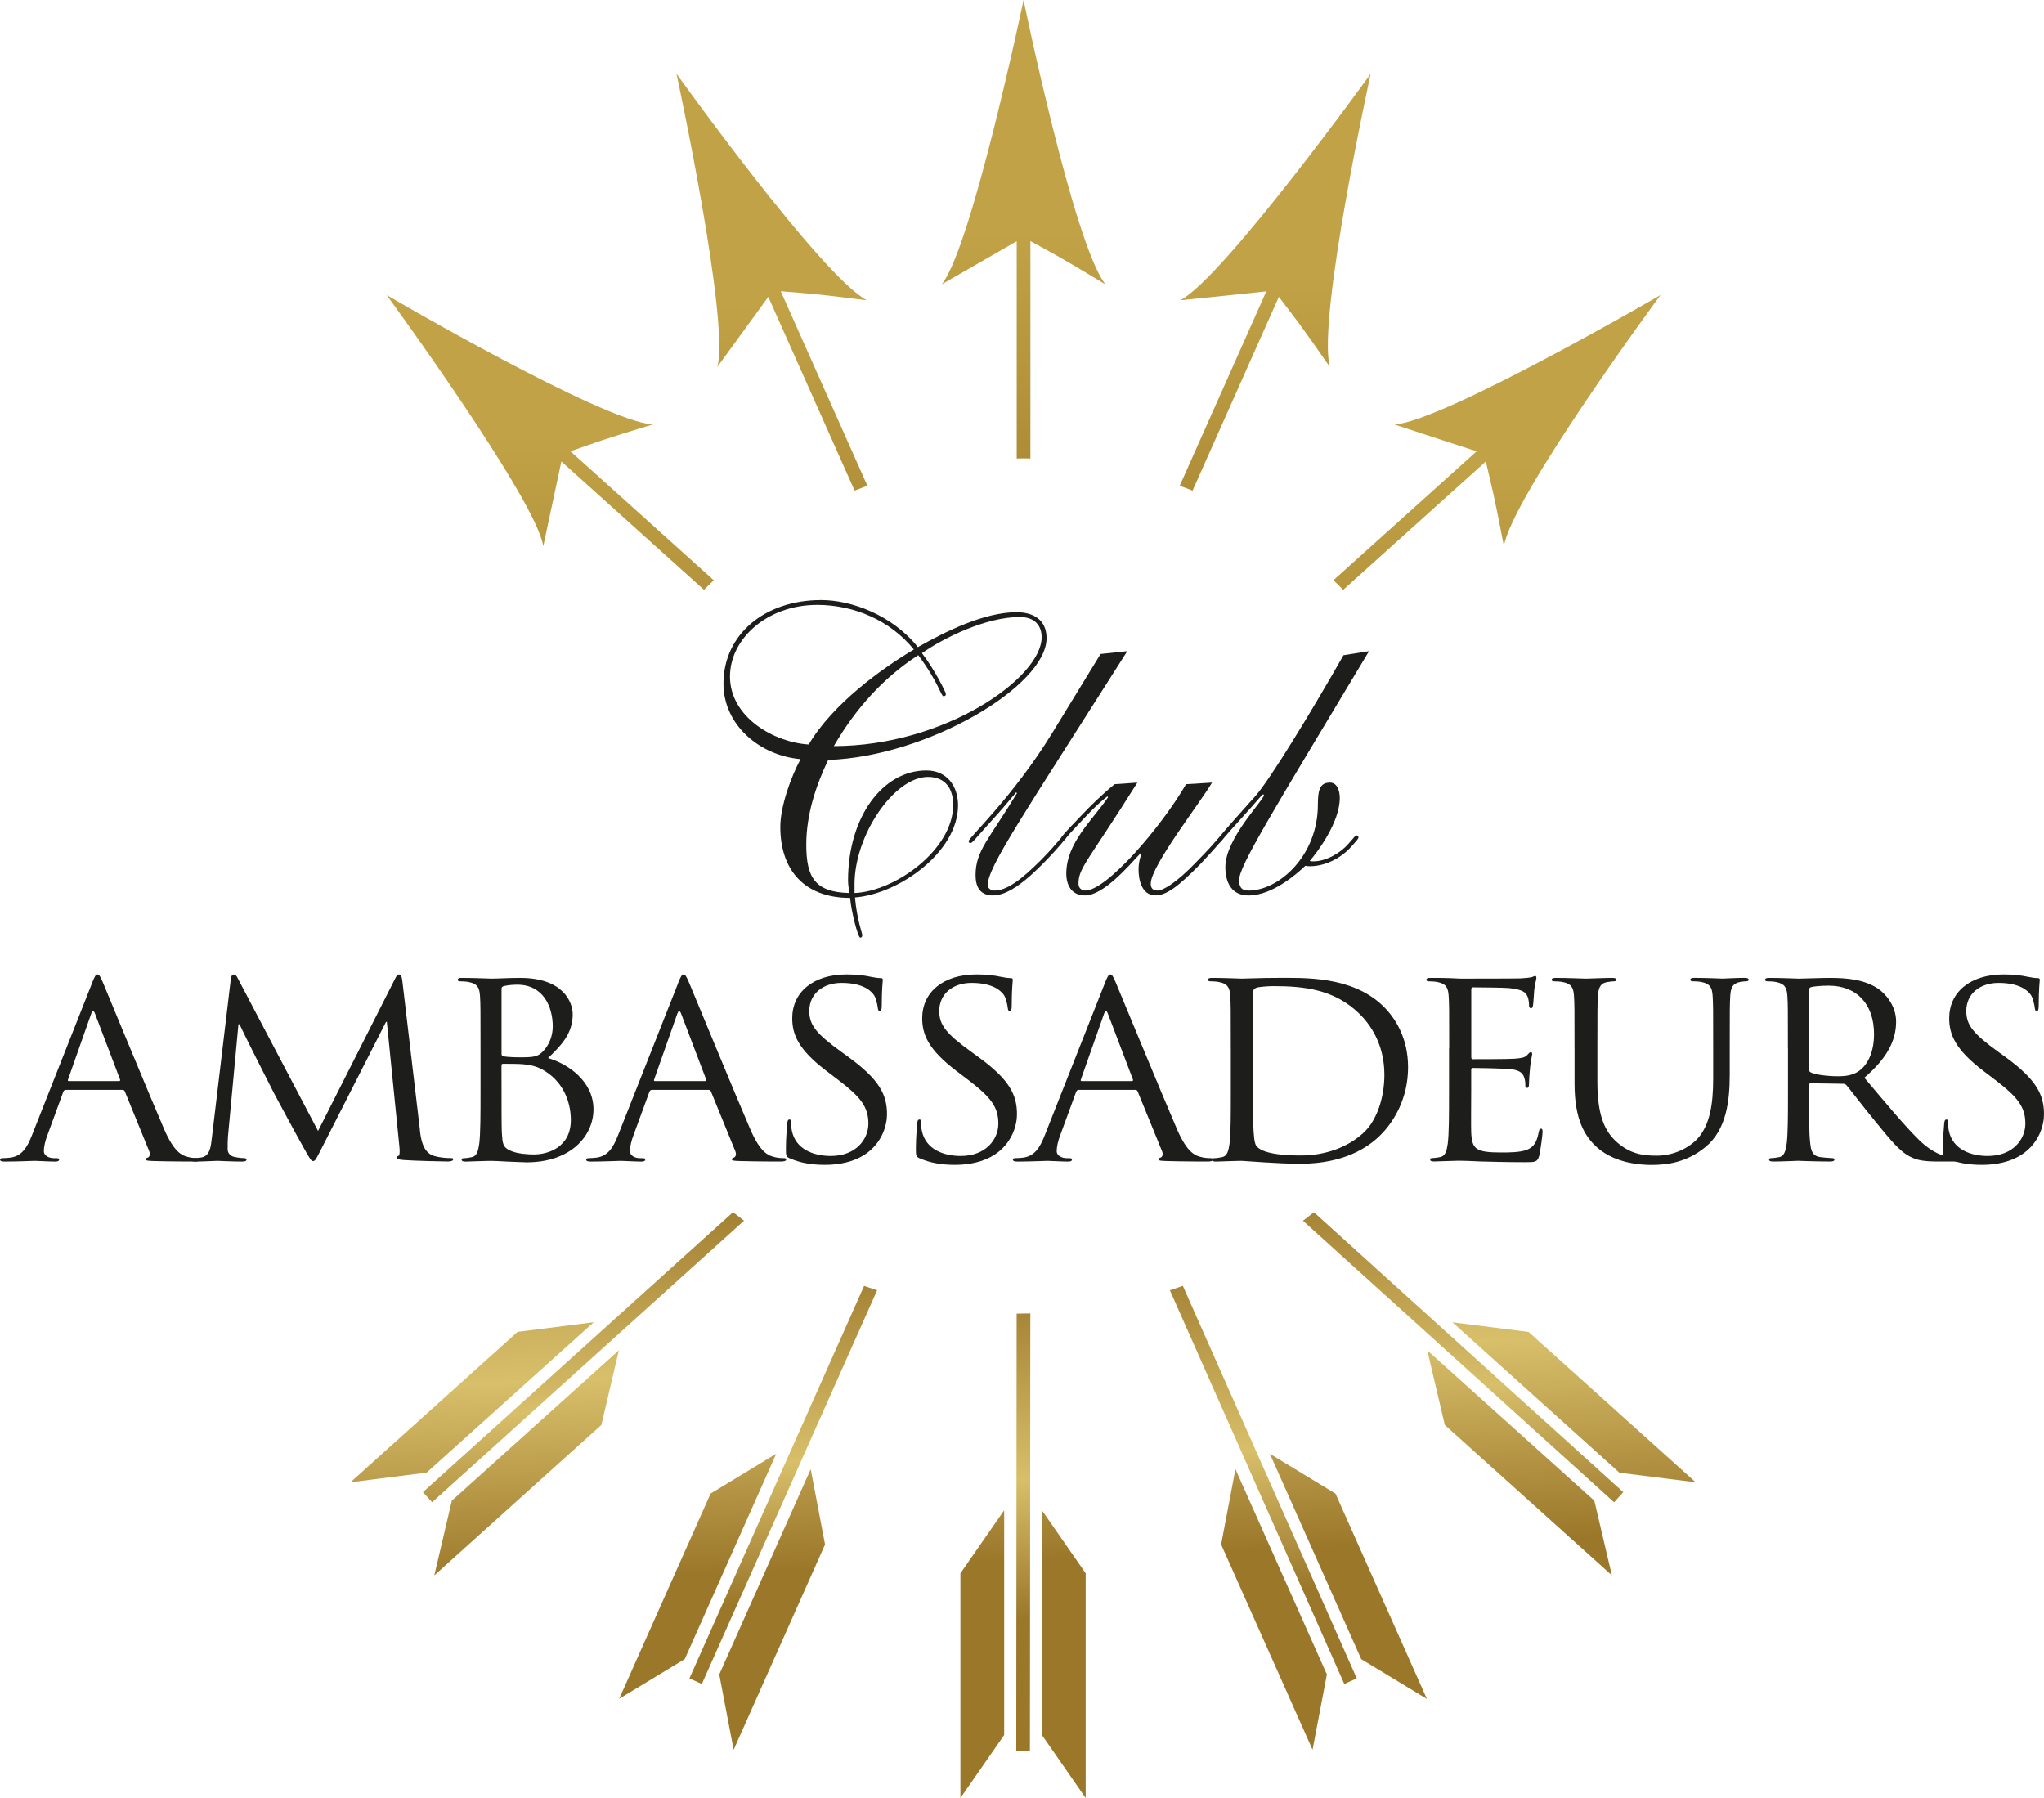 <svg xmlns="http://www.w3.org/2000/svg" width="191" height="168" fill="none" viewBox="0 0 191 168"><g clip-path="url(#clip0_1952_289)"><path d="m93.834 162.12v-21.002l-4.089 5.892v20.995l4.089-5.885z" fill="url(#paint0_linear_1952_289)"></path><path d="m97.362 162.12v-21.002l4.089 5.892v20.995l-4.089-5.885z" fill="url(#paint1_linear_1952_289)"></path><path d="m94.964 163.59h1.276l0.039-40.865-1.28 0.018-0.036 40.847z" fill="url(#paint2_linear_1952_289)"></path><path d="m63.989 155.02 8.546-19.184-6.133 3.72-8.542 19.176 6.13-3.712z" fill="url(#paint3_linear_1952_289)"></path><path d="m67.21 156.46 8.546-19.184 1.34 7.039-8.542 19.183-1.344-7.038z" fill="url(#paint4_linear_1952_289)"></path><path d="m64.422 156.83 1.162 0.518 16.377-36.784-1.215-0.411-16.324 36.677z" fill="url(#paint5_linear_1952_289)"></path><path d="m123.99 156.46-8.546-19.187-1.336 7.042 8.542 19.18 1.34-7.035z" fill="url(#paint6_linear_1952_289)"></path><path d="m127.2 155.03-8.538-19.187 6.133 3.72 8.542 19.183-6.137-3.716z" fill="url(#paint7_linear_1952_289)"></path><path d="m110.53 120.15-1.212 0.411 16.298 36.788 1.166-0.522-16.252-36.677z" fill="url(#paint8_linear_1952_289)"></path><path d="m48.359 124.45-15.609 14.053 7.116-0.904 15.612-14.049-7.12 0.9z" fill="url(#paint9_linear_1952_289)"></path><path d="m42.222 140.22 15.612-14.053-1.641 6.979-15.609 14.056 1.637-6.982z" fill="url(#paint10_linear_1952_289)"></path><path d="m39.523 139.42 0.854 0.95 29.151-26.311-1.029-0.794-28.976 26.155z" fill="url(#paint11_linear_1952_289)"></path><path d="m148.98 140.22-15.612-14.049 1.644 6.978 15.609 14.049-1.641-6.978z" fill="url(#paint12_linear_1952_289)"></path><path d="m151.33 137.61-15.608-14.056 7.12 0.904 15.608 14.045-7.12-0.893z" fill="url(#paint13_linear_1952_289)"></path><path d="m122.78 113.27-1.026 0.794 29.076 26.308 0.855-0.947-28.905-26.155z" fill="url(#paint14_linear_1952_289)"></path><path d="m96.286 42.844v-20.313c2.188 1.19 2.931 1.572 7.002 4.034-2.956-3.777-7.642-26.565-7.642-26.565s-4.822 23.042-7.638 26.565c3.338-1.926 5.14-2.944 7.005-4.03l-0.007 0.014v20.295c0.214 0 0.425-0.014 0.64-0.014 0.214 0 0.425 0.011 0.636 0.014h0.004z" fill="url(#paint15_linear_1952_289)"></path><path d="m119.5 27.737c1.512 1.972 2.045 2.626 4.754 6.532-1.158-4.652 3.831-27.377 3.831-27.377s-13.778 19.094-17.796 21.167c3.836-0.404 5.898-0.597 8.05-0.836l-0.018 0.018-8.082 18.147c0.401 0.146 0.801 0.297 1.198 0.454l8.063-18.101v-0.004z" fill="url(#paint16_linear_1952_289)"></path><path d="m72.964 27.216c2.481 0.197 3.317 0.239 8.038 0.843-4.239-2.244-17.789-21.167-17.789-21.167s4.972 23.014 3.824 27.38c2.263-3.119 3.499-4.784 4.761-6.539v0.018l8.06 18.09c0.393-0.157 0.793-0.307 1.194-0.454l-8.092-18.169 0.004-0.004z" fill="url(#paint17_linear_1952_289)"></path><path d="m130.3 39.664c3.663 1.193 5.629 1.854 7.688 2.508l-0.018 0.007-13.371 12.038c0.311 0.293 0.614 0.593 0.915 0.897l13.324-11.991c0.576 2.415 0.797 3.227 1.691 7.9 0.822-4.72 14.633-23.453 14.633-23.453s-20.355 11.834-24.862 12.095z" fill="url(#paint18_linear_1952_289)"></path><path d="m66.699 54.221-13.389-12.052c2.348-0.829 3.131-1.129 7.681-2.505-4.782-0.329-24.859-12.095-24.859-12.095s13.904 18.998 14.636 23.453c0.801-3.766 1.247-5.788 1.691-7.907l0.011 0.014 13.314 11.984c0.3-0.304 0.604-0.6 0.915-0.893z" fill="url(#paint19_linear_1952_289)"></path><g fill="#1D1D1B"><path d="m8.564 91.938c0.293-0.75 0.393-0.886 0.54-0.886s0.247 0.114 0.54 0.818c0.368 0.861 4.221 10.236 5.715 13.688 0.883 2.019 1.594 2.383 2.109 2.519 0.368 0.114 0.736 0.136 0.983 0.136 0.147 0 0.247 0.021 0.247 0.135 0 0.136-0.222 0.183-0.493 0.183-0.368 0-2.159 0-3.849-0.047-0.465-0.021-0.736-0.021-0.736-0.157 0-0.089 0.075-0.136 0.172-0.157 0.147-0.047 0.293-0.25 0.147-0.615l-2.28-5.584c-0.05-0.093-0.1-0.136-0.222-0.136h-5.276c-0.122 0-0.197 0.068-0.247 0.182l-1.473 4.02c-0.222 0.568-0.343 1.111-0.343 1.522 0 0.454 0.515 0.657 0.933 0.657h0.247c0.172 0 0.247 0.047 0.247 0.136 0 0.136-0.147 0.182-0.368 0.182-0.586 0-1.644-0.068-1.912-0.068-0.268 0-1.619 0.068-2.774 0.068-0.318 0-0.465-0.046-0.465-0.182 0-0.093 0.1-0.136 0.222-0.136 0.172 0 0.515-0.021 0.711-0.046 1.129-0.136 1.619-1.001 2.062-2.133l5.569-14.096-0.004-0.004zm2.552 9.079c0.121 0 0.121-0.068 0.1-0.158l-2.33-6.127c-0.122-0.339-0.247-0.339-0.368 0l-2.159 6.127c-0.05 0.115 0 0.158 0.075 0.158h4.686-0.004z"></path><path d="m39.234 105.6c0.097 0.819 0.268 2.087 1.323 2.405 0.711 0.204 1.351 0.204 1.598 0.204 0.122 0 0.197 0.021 0.197 0.114 0 0.136-0.222 0.204-0.515 0.204-0.54 0-3.188-0.068-4.096-0.136-0.565-0.047-0.686-0.114-0.686-0.225 0-0.09 0.05-0.136 0.172-0.157 0.121-0.022 0.146-0.408 0.1-0.819l-1.179-11.712h-0.075l-6.012 11.805c-0.515 1.001-0.59 1.204-0.811 1.204-0.172 0-0.297-0.228-0.761-1.043-0.64-1.111-2.749-5.038-2.87-5.267-0.222-0.407-2.97-5.856-3.238-6.47h-0.1l-0.983 10.533c-0.025 0.364-0.025 0.772-0.025 1.158 0 0.339 0.268 0.636 0.636 0.703 0.418 0.09 0.786 0.115 0.933 0.115 0.1 0 0.197 0.046 0.197 0.114 0 0.157-0.147 0.204-0.44 0.204-0.908 0-2.084-0.068-2.28-0.068-0.222 0-1.398 0.068-2.062 0.068-0.247 0-0.418-0.047-0.418-0.204 0-0.068 0.122-0.114 0.247-0.114 0.197 0 0.368 0 0.736-0.068 0.808-0.136 0.883-1.022 0.983-1.883l1.766-14.8c0.025-0.25 0.121-0.407 0.272-0.407s0.247 0.089 0.368 0.339l7.51 14.278 7.213-14.256c0.1-0.204 0.197-0.364 0.368-0.364 0.172 0 0.247 0.182 0.297 0.615l1.644 13.938-0.004-7e-3z"></path><path d="m44.903 97.954c0-3.541 0-4.177-0.05-4.902-0.05-0.772-0.247-1.136-1.054-1.293-0.197-0.046-0.615-0.068-0.833-0.068-0.097 0-0.197-0.046-0.197-0.136 0-0.136 0.122-0.182 0.393-0.182 1.104 0 2.648 0.068 2.774 0.068 0.59 0 1.548-0.068 2.674-0.068 4.025 0 4.907 2.269 4.907 3.405 0 1.862-1.155 2.973-2.305 4.088 1.816 0.522 4.246 2.133 4.246 4.791 0 2.43-2.062 4.949-6.258 4.949-0.268 0-1.054-0.047-1.766-0.068-0.711-0.047-1.397-0.068-1.498-0.068-0.05 0-0.465 0-0.983 0.021-0.49 0-1.054 0.047-1.423 0.047-0.268 0-0.393-0.047-0.393-0.182 0-0.068 0.05-0.136 0.197-0.136 0.222 0 0.515-0.047 0.736-0.093 0.493-0.089 0.615-0.59 0.711-1.247 0.122-0.954 0.122-2.748 0.122-4.927v-3.999zm1.962 0.5c0 0.157 0.05 0.204 0.172 0.25 0.146 0.021 0.59 0.093 1.498 0.093 1.376 0 1.719-0.046 2.234-0.59 0.515-0.547 0.883-1.361 0.883-2.294 0-1.883-0.908-3.905-3.313-3.905-0.268 0-0.786 0.021-1.179 0.114-0.222 0.046-0.293 0.114-0.293 0.25v6.085-0.004zm0 2.404c0 1.748 0 4.563 0.025 4.902 0.071 1.112 0.071 1.43 0.833 1.769 0.661 0.297 1.716 0.34 2.159 0.34 1.326 0 3.46-0.658 3.46-3.223 0-1.362-0.49-3.337-2.38-4.542-0.833-0.521-1.448-0.589-2.037-0.657-0.318-0.046-1.548-0.046-1.916-0.046-0.1 0-0.147 0.046-0.147 0.157v1.293l0.004 7e-3z"></path><path d="m63.332 91.938c0.293-0.75 0.393-0.886 0.54-0.886 0.146 0 0.247 0.114 0.54 0.818 0.368 0.861 4.221 10.236 5.715 13.688 0.883 2.019 1.594 2.383 2.109 2.519 0.368 0.114 0.736 0.136 0.983 0.136 0.147 0 0.247 0.021 0.247 0.135 0 0.136-0.222 0.183-0.493 0.183-0.368 0-2.159 0-3.849-0.047-0.465-0.021-0.736-0.021-0.736-0.157 0-0.089 0.075-0.136 0.172-0.157 0.147-0.047 0.293-0.25 0.147-0.615l-2.28-5.584c-0.05-0.093-0.1-0.136-0.222-0.136h-5.276c-0.121 0-0.197 0.068-0.247 0.182l-1.473 4.02c-0.222 0.568-0.343 1.111-0.343 1.522 0 0.454 0.515 0.657 0.933 0.657h0.247c0.172 0 0.247 0.047 0.247 0.136 0 0.136-0.146 0.182-0.368 0.182-0.586 0-1.644-0.068-1.912-0.068-0.268 0-1.619 0.068-2.774 0.068-0.318 0-0.465-0.046-0.465-0.182 0-0.093 0.1-0.136 0.222-0.136 0.172 0 0.515-0.021 0.711-0.046 1.129-0.136 1.619-1.001 2.062-2.133l5.569-14.096-0.004-0.004zm2.552 9.079c0.121 0 0.121-0.068 0.1-0.158l-2.33-6.127c-0.122-0.34-0.247-0.34-0.368 0l-2.159 6.127c-0.05 0.115 0 0.158 0.075 0.158h4.686-0.004z"></path><path d="m73.808 108.24c-0.343-0.158-0.368-0.251-0.368-0.865 0-1.136 0.1-2.044 0.121-2.405 0.025-0.25 0.075-0.364 0.197-0.364 0.146 0 0.172 0.068 0.172 0.25 0 0.204 0 0.522 0.075 0.84 0.368 1.679 1.987 2.315 3.631 2.315 2.355 0 3.51-1.565 3.51-3.019 0-1.565-0.711-2.476-2.82-4.088l-1.104-0.839c-2.602-1.976-3.192-3.384-3.192-4.928 0-2.43 1.962-4.088 5.079-4.088 0.958 0 1.669 0.089 2.28 0.225 0.465 0.093 0.665 0.114 0.858 0.114s0.247 0.046 0.247 0.157c0 0.111-0.1 0.861-0.1 2.408 0 0.364-0.05 0.522-0.172 0.522-0.146 0-0.172-0.114-0.197-0.296-0.025-0.272-0.172-0.886-0.318-1.136-0.147-0.25-0.811-1.204-3.067-1.204-1.694 0-3.017 0.976-3.017 2.633 0 1.294 0.64 2.112 2.995 3.812l0.686 0.5c2.895 2.112 3.581 3.52 3.581 5.335 0 0.929-0.393 2.655-2.087 3.769-1.054 0.683-2.38 0.954-3.703 0.954-1.155 0-2.28-0.157-3.288-0.611v8e-3z"></path><path d="m85.953 108.24c-0.343-0.158-0.368-0.251-0.368-0.865 0-1.136 0.1-2.044 0.121-2.405 0.025-0.25 0.075-0.364 0.197-0.364 0.146 0 0.172 0.068 0.172 0.25 0 0.204 0 0.522 0.075 0.84 0.368 1.679 1.987 2.315 3.631 2.315 2.355 0 3.51-1.565 3.51-3.019 0-1.565-0.711-2.476-2.82-4.088l-1.104-0.839c-2.602-1.976-3.192-3.384-3.192-4.928 0-2.43 1.962-4.088 5.079-4.088 0.958 0 1.669 0.089 2.28 0.225 0.465 0.093 0.665 0.114 0.858 0.114s0.247 0.046 0.247 0.157c0 0.111-0.1 0.861-0.1 2.408 0 0.364-0.05 0.522-0.172 0.522-0.147 0-0.172-0.114-0.197-0.296-0.025-0.272-0.172-0.886-0.318-1.136-0.147-0.25-0.811-1.204-3.067-1.204-1.694 0-3.017 0.976-3.017 2.633 0 1.294 0.64 2.112 2.995 3.812l0.686 0.5c2.895 2.112 3.581 3.52 3.581 5.335 0 0.929-0.393 2.655-2.087 3.769-1.054 0.683-2.38 0.954-3.703 0.954-1.155 0-2.28-0.157-3.288-0.611v8e-3z"></path><path d="m103.21 91.938c0.293-0.75 0.393-0.886 0.54-0.886 0.146 0 0.246 0.114 0.539 0.818 0.368 0.861 4.221 10.236 5.715 13.688 0.883 2.019 1.595 2.383 2.109 2.519 0.368 0.114 0.737 0.136 0.983 0.136 0.147 0 0.247 0.021 0.247 0.135 0 0.136-0.222 0.183-0.493 0.183-0.369 0-2.159 0-3.85-0.047-0.465-0.021-0.736-0.021-0.736-0.157 0-0.089 0.075-0.136 0.171-0.157 0.147-0.047 0.293-0.25 0.147-0.615l-2.28-5.584c-0.051-0.093-0.101-0.136-0.222-0.136h-5.276c-0.121 0-0.196 0.068-0.246 0.182l-1.473 4.02c-0.222 0.568-0.343 1.111-0.343 1.522 0 0.454 0.515 0.657 0.933 0.657h0.247c0.172 0 0.246 0.047 0.246 0.136 0 0.136-0.146 0.182-0.368 0.182-0.586 0-1.644-0.068-1.912-0.068-0.268 0-1.619 0.068-2.774 0.068-0.318 0-0.465-0.046-0.465-0.182 0-0.093 0.1-0.136 0.222-0.136 0.172 0 0.515-0.021 0.711-0.046 1.129-0.136 1.619-1.001 2.062-2.133l5.568-14.096-3e-3 -0.004zm2.552 9.079c0.121 0 0.121-0.068 0.1-0.158l-2.331-6.127c-0.121-0.34-0.246-0.34-0.368 0l-2.159 6.127c-0.05 0.115 1e-3 0.158 0.076 0.158h4.685-3e-3z"></path><path d="m115.01 97.954c0-3.541 0-4.177-0.05-4.902-0.05-0.772-0.247-1.136-1.055-1.294-0.196-0.046-0.614-0.068-0.832-0.068-0.097 0-0.197-0.046-0.197-0.136 0-0.136 0.122-0.182 0.393-0.182 1.105 0 2.649 0.068 2.774 0.068 0.293 0 1.841-0.068 3.313-0.068 2.431 0 6.92-0.204 9.84 2.587 1.226 1.179 2.38 3.066 2.38 5.767 0 2.858-1.276 5.063-2.648 6.403-1.054 1.021-3.263 2.611-7.434 2.611-1.055 0-2.356-0.067-3.41-0.135-1.08-0.068-1.916-0.136-2.038-0.136-0.05 0-0.464 0-0.983 0.021-0.489 0-1.054 0.047-1.422 0.047-0.268 0-0.393-0.047-0.393-0.182 0-0.068 0.05-0.136 0.196-0.136 0.222 0 0.515-0.047 0.737-0.093 0.493-0.089 0.614-0.59 0.711-1.247 0.121-0.954 0.121-2.748 0.121-4.927v-3.995l-3e-3 -0.004zm2.062 2.452c0 2.408 0.025 4.494 0.05 4.927 0.025 0.568 0.072 1.475 0.268 1.726 0.318 0.432 1.276 0.907 4.171 0.907 2.281 0 4.393-0.772 5.841-2.112 1.276-1.157 1.962-3.337 1.962-5.427 0-2.884-1.348-4.745-2.355-5.72-2.306-2.248-5.104-2.566-8.025-2.566-0.489 0-1.397 0.068-1.594 0.157-0.221 0.093-0.293 0.204-0.293 0.454-0.025 0.772-0.025 3.087-0.025 4.834v2.82z"></path><path d="m135.42 97.954c0-3.541 0-4.177-0.05-4.902-0.05-0.772-0.246-1.136-1.054-1.293-0.197-0.046-0.615-0.068-0.833-0.068-0.096 0-0.196-0.046-0.196-0.136 0-0.136 0.121-0.182 0.393-0.182 0.565 0 1.226 0 1.765 0.021l1.005 0.046c0.171 0 5.054 0 5.619-0.021 0.464-0.021 0.861-0.068 1.054-0.114 0.121-0.021 0.222-0.114 0.343-0.114 0.075 0 0.1 0.089 0.1 0.204 0 0.157-0.121 0.432-0.196 1.068-0.025 0.229-0.072 1.226-0.122 1.497-0.025 0.114-0.071 0.25-0.172 0.25-0.146 0-0.196-0.114-0.196-0.297 0-0.157-0.025-0.543-0.147-0.818-0.171-0.364-0.418-0.636-1.74-0.772-0.419-0.046-3.092-0.068-3.364-0.068-0.1 0-0.146 0.068-0.146 0.225v6.267c0 0.157 0.025 0.225 0.146 0.225 0.318 0 3.335 0 3.9-0.046 0.59-0.046 0.933-0.093 1.154-0.318 0.172-0.182 0.268-0.297 0.368-0.297 0.072 0 0.122 0.046 0.122 0.182 0 0.136-0.122 0.522-0.197 1.272-0.05 0.454-0.1 1.293-0.1 1.454 0 0.182 0 0.433-0.171 0.433-0.122 0-0.172-0.093-0.172-0.204 0-0.225 0-0.454-0.1-0.75-0.096-0.318-0.318-0.704-1.276-0.794-0.665-0.068-3.092-0.114-3.51-0.114-0.121 0-0.171 0.068-0.171 0.157v1.998c0 0.771-0.025 3.405 0 3.88 0.075 1.565 0.443 1.861 2.845 1.861 0.636 0 1.715 0 2.355-0.25 0.636-0.25 0.933-0.704 1.105-1.633 0.05-0.25 0.096-0.339 0.218-0.339 0.146 0 0.146 0.182 0.146 0.339 0 0.183-0.196 1.726-0.318 2.201-0.172 0.59-0.368 0.59-1.326 0.59-1.841 0-3.188-0.047-4.146-0.068-0.958-0.046-1.548-0.068-1.916-0.068-0.05 0-0.465 0-0.983 0.022-0.489 0-1.054 0.046-1.422 0.046-0.268 0-0.394-0.046-0.394-0.182 0-0.068 0.051-0.136 0.197-0.136 0.222 0 0.515-0.046 0.736-0.093 0.494-0.089 0.615-0.589 0.712-1.247 0.121-0.954 0.121-2.748 0.121-4.927v-3.995l0.014 0.007z"></path><path d="m147.13 97.954c0-3.541 0-4.177-0.05-4.902-0.05-0.772-0.247-1.136-1.054-1.293-0.197-0.046-0.615-0.068-0.833-0.068-0.1 0-0.197-0.046-0.197-0.136 0-0.136 0.122-0.182 0.393-0.182 1.105 0 2.602 0.068 2.824 0.068s1.694-0.068 2.43-0.068c0.269 0 0.394 0.046 0.394 0.182 0 0.093-0.1 0.136-0.197 0.136-0.171 0-0.318 0.021-0.615 0.068-0.661 0.089-0.858 0.5-0.908 1.293-0.05 0.725-0.05 1.361-0.05 4.902v3.177c0 3.269 0.787 4.677 1.841 5.606 1.201 1.043 2.306 1.247 3.703 1.247 1.498 0 2.97-0.658 3.853-1.633 1.13-1.293 1.423-3.223 1.423-5.563v-2.837c0-3.541 0-4.177-0.05-4.902-0.05-0.772-0.247-1.136-1.055-1.294-0.196-0.046-0.615-0.068-0.833-0.068-0.1 0-0.196-0.046-0.196-0.136 0-0.136 0.121-0.182 0.393-0.182 1.104 0 2.455 0.068 2.602 0.068 0.172 0 1.326-0.068 2.062-0.068 0.268 0 0.393 0.046 0.393 0.182 0 0.093-0.1 0.136-0.196 0.136-0.172 0-0.318 0.021-0.615 0.068-0.665 0.136-0.861 0.5-0.908 1.294-0.05 0.725-0.05 1.361-0.05 4.902v2.43c0 2.451-0.296 5.173-2.259 6.788-1.765 1.454-3.606 1.68-5.054 1.68-0.832 0-3.313-0.09-5.054-1.612-1.201-1.065-2.133-2.655-2.133-5.97v-3.316l-4e-3 0.004z"></path><path d="m167.07 97.954c0-3.541 0-4.177-0.05-4.902-0.05-0.772-0.247-1.136-1.055-1.293-0.196-0.046-0.614-0.068-0.832-0.068-0.097 0-0.197-0.046-0.197-0.136 0-0.136 0.121-0.182 0.393-0.182 1.105 0 2.649 0.068 2.774 0.068 0.268 0 2.134-0.068 2.895-0.068 1.547 0 3.188 0.136 4.489 1 0.615 0.407 1.694 1.522 1.694 3.087 0 1.679-0.761 3.359-2.966 5.242 2.012 2.383 3.681 4.406 5.104 5.81 1.326 1.293 2.38 1.543 2.995 1.633 0.465 0.068 0.808 0.068 0.954 0.068 0.122 0 0.222 0.067 0.222 0.135 0 0.136-0.147 0.183-0.59 0.183h-1.741c-1.372 0-1.987-0.115-2.627-0.433-1.054-0.521-1.915-1.633-3.313-3.337-1.033-1.247-2.184-2.769-2.674-3.359-0.1-0.092-0.171-0.135-0.318-0.135l-3.016-0.047c-0.122 0-0.172 0.068-0.172 0.182v0.544c0 2.179 0 3.973 0.122 4.927 0.071 0.657 0.218 1.157 0.958 1.247 0.343 0.046 0.882 0.093 1.104 0.093 0.147 0 0.197 0.067 0.197 0.135 0 0.115-0.122 0.183-0.394 0.183-1.347 0-2.895-0.068-3.016-0.068-0.025 0-1.569 0.068-2.306 0.068-0.268 0-0.393-0.047-0.393-0.183 0-0.068 0.05-0.135 0.197-0.135 0.221 0 0.515-0.047 0.736-0.093 0.493-0.09 0.615-0.59 0.711-1.247 0.122-0.954 0.122-2.748 0.122-4.927v-3.995l-7e-3 0.004zm1.962 1.976c0 0.115 0.05 0.204 0.172 0.272 0.368 0.204 1.497 0.364 2.577 0.364 0.589 0 1.276-0.068 1.84-0.432 0.858-0.543 1.498-1.769 1.498-3.494 0-2.837-1.619-4.541-4.246-4.541-0.737 0-1.398 0.068-1.644 0.136-0.122 0.046-0.197 0.136-0.197 0.272v7.425z"></path><path d="m181.92 108.24c-0.343-0.158-0.368-0.251-0.368-0.865 0-1.136 0.1-2.044 0.122-2.405 0.025-0.25 0.075-0.364 0.196-0.364 0.147 0 0.172 0.068 0.172 0.25 0 0.204 0 0.522 0.075 0.84 0.368 1.679 1.987 2.315 3.631 2.315 2.356 0 3.51-1.565 3.51-3.019 0-1.565-0.711-2.476-2.82-4.088l-1.104-0.839c-2.602-1.976-3.192-3.384-3.192-4.928 0-2.43 1.962-4.088 5.079-4.088 0.958 0 1.669 0.089 2.28 0.225 0.465 0.093 0.665 0.114 0.858 0.114s0.247 0.046 0.247 0.157c0 0.111-0.1 0.861-0.1 2.408 0 0.364-0.05 0.522-0.172 0.522-0.146 0-0.171-0.114-0.196-0.296-0.025-0.272-0.172-0.886-0.319-1.136-0.146-0.25-0.811-1.204-3.066-1.204-1.694 0-3.017 0.976-3.017 2.633 0 1.294 0.64 2.112 2.995 3.812l0.687 0.5c2.895 2.112 3.581 3.52 3.581 5.335 0 0.929-0.393 2.655-2.087 3.769-1.055 0.683-2.381 0.954-3.703 0.954-1.155 0-2.281-0.157-3.289-0.611v8e-3z"></path><path d="m77.389 71.003c-1.176 2.465-2.048 5.156-2.048 7.925 0 3.073 0.833 4.434 4.018 4.513-0.036-0.418-0.114-0.757-0.114-1.175 0-5.913 3.224-10.276 7.32-10.276 1.898 0 2.959 1.44 2.959 3.262 0 4.323-5.461 8.264-9.633 8.607 0.189 2.087 0.683 3.337 0.683 3.527 0 0.15-0.075 0.229-0.189 0.229-0.225 0-0.872-2.615-0.947-3.716-4.285 0-6.523-2.615-6.523-6.635 0-1.897 0.987-4.663 1.894-6.331-3.867-0.343-7.206-3.223-7.206-7.053 0-4.548 3.792-7.811 9.139-7.811 2.77 0 6.602 1.365 9.029 4.398 2.541-1.44 6.183-3.262 9.218-3.262 1.594 0 2.806 0.722 2.806 2.426 0 4.473-11.152 11.073-20.405 11.376v-0.004zm-9.179-7.811c0 3.866 4.171 6.181 7.359 6.371 2.237-3.791 6.866-7.128 9.826-8.872-2.202-2.73-5.615-4.17-9.025-4.17-4.743 0-8.156 3.223-8.156 6.675l-0.004-0.004zm17.939-2.162c1.29 1.669 2.237 3.716 2.237 3.791 0 0.15-0.039 0.229-0.229 0.229-0.225 0-0.454-1.29-2.352-3.83-3.299 2.122-5.915 5.081-7.888 8.493 10.354 0 19.419-6.371 19.419-10.162 0-0.986-0.529-1.897-2.048-1.897-3.185 0-7.131 1.972-9.139 3.377zm0.568 11.566c-3.185 0-6.866 5.46-6.866 10.012v0.833c3.792-0.15 9.218-4.055 9.218-8.229 0-1.554-0.758-2.615-2.352-2.615z"></path><path d="m105.34 60.841c-9.861 15.546-13.046 20.173-13.046 21.878 0 0.229 0.265 0.493 0.608 0.493 1.176 0 2.506-0.986 4.4-2.88 1.708-1.744 1.973-2.312 2.162-2.312 0.15 0 0.189 0.114 0.189 0.189 0 0.114-0.911 1.136-1.44 1.704-2.198 2.351-3.982 3.755-5.422 3.755-1.29 0-1.63-0.911-1.63-1.897 0-2.276 1.251-3.337 3.871-7.661l-0.079-0.075c-0.643 0.757-1.251 1.518-2.502 2.883-1.44 1.594-1.594 1.858-1.784 1.858-0.114 0-0.15-0.114-0.15-0.189 0-0.304 4.171-4.17 7.777-10.047l4.55-7.432 2.502-0.264-7e-3 -0.004z"></path><path d="m106.28 73.126c-4.664 7.432-5.501 7.961-5.501 9.44 0 0.454 0.34 0.643 0.644 0.643 1.973 0 7.055-5.878 9.407-9.933l2.427-0.15c-1.026 1.783-5.726 7.771-5.726 9.44 0 0.418 0.189 0.643 0.643 0.643 0.529 0 1.784-0.757 3.567-2.615 2.274-2.312 2.238-2.54 2.427-2.54 0.115 0 0.19 0.075 0.19 0.189 0 0.114-1.405 1.669-2.238 2.54-1.933 1.972-3.109 2.88-4.135 2.88-1.33 0-1.594-1.518-1.594-2.426 0-0.532 0.114-1.026 0.264-1.44l-0.075-0.075c-1.101 1.175-3.453 3.945-5.197 3.945-1.215 0-1.744-0.911-1.744-2.047 0-2.88 2.466-5.006 3.907-7.128l-0.075-0.075c-1.101 0.833-2.352 2.237-3.489 3.451-0.493 0.568-0.493 0.643-0.643 0.643-0.114 0-0.154-0.075-0.154-0.229 0-0.114 0.189-0.34 1.934-2.162 0.757-0.797 1.744-1.783 3.034-2.844l2.123-0.15h4e-3z"></path><path d="m127.93 60.841c-9.293 15.471-12.139 20.095-12.139 21.385 0 0.568 0.154 0.986 0.873 0.986 2.88 0 6.483-3.298 6.483-8 0-1.404 0.19-2.087 1.137-2.087 0.643 0 0.911 0.722 0.911 1.44 0 2.276-2.083 5.042-2.805 5.878 0.114 0.039 0.225 0.039 0.339 0.039 1.137 0 2.466-0.722 3.263-1.629 0.683-0.757 0.644-0.797 0.758-0.797s0.19 0.075 0.19 0.189c0 0.15-0.229 0.343-0.608 0.797-1.101 1.251-2.616 1.897-3.942 1.897-0.229 0-0.379-0.039-0.419-0.039-0.911 0.872-3.109 2.73-5.232 2.769-1.594 0.039-2.238-1.136-2.238-2.655 0-2.691 3.603-6.256 3.603-6.71 0-0.039-0.036-0.075-0.075-0.075-0.114 0-0.643 0.722-1.934 2.122-2.048 2.237-2.048 2.426-2.237 2.426-0.115 0-0.19-0.075-0.19-0.15 0-0.229 3.11-3.641 3.643-4.248 1.29-1.44 5.082-7.621 8.231-13.156l2.388-0.379v-0.004z"></path></g></g><defs><linearGradient id="paint0_linear_1952_289" x1="87.568" x2="91.504" y1="54.689" y2="147.85" gradientUnits="userSpaceOnUse"><stop stop-color="#C1A246" offset="0"></stop><stop stop-color="#AC8A36" offset=".28"></stop><stop stop-color="#9B772A" offset=".48"></stop><stop stop-color="#D8BF6A" offset=".78"></stop><stop stop-color="#9B772A" offset=".98"></stop></linearGradient><linearGradient id="paint1_linear_1952_289" x1="95.171" x2="99.107" y1="54.364" y2="147.53" gradientUnits="userSpaceOnUse"><stop stop-color="#C1A246" offset="0"></stop><stop stop-color="#AC8A36" offset=".28"></stop><stop stop-color="#9B772A" offset=".48"></stop><stop stop-color="#D8BF6A" offset=".78"></stop><stop stop-color="#9B772A" offset=".98"></stop></linearGradient><linearGradient id="paint2_linear_1952_289" x1="93.28" x2="96.013" y1="87.75" y2="152.52" gradientUnits="userSpaceOnUse"><stop stop-color="#C1A246" offset="0"></stop><stop stop-color="#AC8A36" offset=".28"></stop><stop stop-color="#9B772A" offset=".48"></stop><stop stop-color="#D8BF6A" offset=".78"></stop><stop stop-color="#9B772A" offset=".98"></stop></linearGradient><linearGradient id="paint3_linear_1952_289" x1="61.33" x2="65.266" y1="55.796" y2="148.96" gradientUnits="userSpaceOnUse"><stop stop-color="#C1A246" offset="0"></stop><stop stop-color="#AC8A36" offset=".28"></stop><stop stop-color="#9B772A" offset=".48"></stop><stop stop-color="#D8BF6A" offset=".78"></stop><stop stop-color="#9B772A" offset=".98"></stop></linearGradient><linearGradient id="paint4_linear_1952_289" x1="68.142" x2="72.078" y1="55.507" y2="148.67" gradientUnits="userSpaceOnUse"><stop stop-color="#C1A246" offset="0"></stop><stop stop-color="#AC8A36" offset=".28"></stop><stop stop-color="#9B772A" offset=".48"></stop><stop stop-color="#D8BF6A" offset=".78"></stop><stop stop-color="#9B772A" offset=".98"></stop></linearGradient><linearGradient id="paint5_linear_1952_289" x1="70.938" x2="73.713" y1="85.381" y2="151.08" gradientUnits="userSpaceOnUse"><stop stop-color="#C1A246" offset="0"></stop><stop stop-color="#AC8A36" offset=".28"></stop><stop stop-color="#9B772A" offset=".48"></stop><stop stop-color="#D8BF6A" offset=".78"></stop><stop stop-color="#9B772A" offset=".98"></stop></linearGradient><linearGradient id="paint6_linear_1952_289" x1="114.95" x2="118.89" y1="53.528" y2="146.69" gradientUnits="userSpaceOnUse"><stop stop-color="#C1A246" offset="0"></stop><stop stop-color="#AC8A36" offset=".28"></stop><stop stop-color="#9B772A" offset=".48"></stop><stop stop-color="#D8BF6A" offset=".78"></stop><stop stop-color="#9B772A" offset=".98"></stop></linearGradient><linearGradient id="paint7_linear_1952_289" x1="122.02" x2="125.96" y1="53.231" y2="146.39" gradientUnits="userSpaceOnUse"><stop stop-color="#C1A246" offset="0"></stop><stop stop-color="#AC8A36" offset=".28"></stop><stop stop-color="#9B772A" offset=".48"></stop><stop stop-color="#D8BF6A" offset=".78"></stop><stop stop-color="#9B772A" offset=".98"></stop></linearGradient><linearGradient id="paint8_linear_1952_289" x1="115.75" x2="118.52" y1="84.327" y2="149.94" gradientUnits="userSpaceOnUse"><stop stop-color="#C1A246" offset="0"></stop><stop stop-color="#AC8A36" offset=".28"></stop><stop stop-color="#9B772A" offset=".48"></stop><stop stop-color="#D8BF6A" offset=".78"></stop><stop stop-color="#9B772A" offset=".98"></stop></linearGradient><linearGradient id="paint9_linear_1952_289" x1="40.971" x2="44.907" y1="56.661" y2="149.82" gradientUnits="userSpaceOnUse"><stop stop-color="#C1A246" offset="0"></stop><stop stop-color="#AC8A36" offset=".28"></stop><stop stop-color="#9B772A" offset=".48"></stop><stop stop-color="#D8BF6A" offset=".78"></stop><stop stop-color="#9B772A" offset=".98"></stop></linearGradient><linearGradient id="paint10_linear_1952_289" x1="45.818" x2="49.754" y1="56.454" y2="149.61" gradientUnits="userSpaceOnUse"><stop stop-color="#C1A246" offset="0"></stop><stop stop-color="#AC8A36" offset=".28"></stop><stop stop-color="#9B772A" offset=".48"></stop><stop stop-color="#D8BF6A" offset=".78"></stop><stop stop-color="#9B772A" offset=".98"></stop></linearGradient><linearGradient id="paint11_linear_1952_289" x1="52.469" x2="55.377" y1="78.031" y2="146.86" gradientUnits="userSpaceOnUse"><stop stop-color="#C1A246" offset="0"></stop><stop stop-color="#AC8A36" offset=".28"></stop><stop stop-color="#9B772A" offset=".48"></stop><stop stop-color="#D8BF6A" offset=".78"></stop><stop stop-color="#9B772A" offset=".98"></stop></linearGradient><linearGradient id="paint12_linear_1952_289" x1="138.43" x2="142.37" y1="52.548" y2="145.7" gradientUnits="userSpaceOnUse"><stop stop-color="#C1A246" offset="0"></stop><stop stop-color="#AC8A36" offset=".28"></stop><stop stop-color="#9B772A" offset=".48"></stop><stop stop-color="#D8BF6A" offset=".78"></stop><stop stop-color="#9B772A" offset=".98"></stop></linearGradient><linearGradient id="paint13_linear_1952_289" x1="143.76" x2="147.7" y1="52.313" y2="145.48" gradientUnits="userSpaceOnUse"><stop stop-color="#C1A246" offset="0"></stop><stop stop-color="#AC8A36" offset=".28"></stop><stop stop-color="#9B772A" offset=".48"></stop><stop stop-color="#D8BF6A" offset=".78"></stop><stop stop-color="#9B772A" offset=".98"></stop></linearGradient><linearGradient id="paint14_linear_1952_289" x1="134.57" x2="137.47" y1="75.93" y2="144.6" gradientUnits="userSpaceOnUse"><stop stop-color="#C1A246" offset="0"></stop><stop stop-color="#AC8A36" offset=".28"></stop><stop stop-color="#9B772A" offset=".48"></stop><stop stop-color="#D8BF6A" offset=".78"></stop><stop stop-color="#9B772A" offset=".98"></stop></linearGradient><linearGradient id="paint15_linear_1952_289" x1="95.646" x2="95.646" y1="21.702" y2="107.21" gradientUnits="userSpaceOnUse"><stop stop-color="#C1A246" offset="0"></stop><stop stop-color="#AC8A36" offset=".28"></stop><stop stop-color="#9B772A" offset=".48"></stop><stop stop-color="#D8BF6A" offset=".78"></stop><stop stop-color="#9B772A" offset=".98"></stop></linearGradient><linearGradient id="paint16_linear_1952_289" x1="119.16" x2="119.16" y1="25.769" y2="111.28" gradientUnits="userSpaceOnUse"><stop stop-color="#C1A246" offset="0"></stop><stop stop-color="#AC8A36" offset=".28"></stop><stop stop-color="#9B772A" offset=".48"></stop><stop stop-color="#D8BF6A" offset=".78"></stop><stop stop-color="#9B772A" offset=".98"></stop></linearGradient><linearGradient id="paint17_linear_1952_289" x1="72.135" x2="72.135" y1="28.406" y2="113.92" gradientUnits="userSpaceOnUse"><stop stop-color="#C1A246" offset="0"></stop><stop stop-color="#AC8A36" offset=".28"></stop><stop stop-color="#9B772A" offset=".48"></stop><stop stop-color="#D8BF6A" offset=".78"></stop><stop stop-color="#9B772A" offset=".98"></stop></linearGradient><linearGradient id="paint18_linear_1952_289" x1="139.88" x2="139.88" y1="43.287" y2="128.79" gradientUnits="userSpaceOnUse"><stop stop-color="#C1A246" offset="0"></stop><stop stop-color="#AC8A36" offset=".28"></stop><stop stop-color="#9B772A" offset=".48"></stop><stop stop-color="#D8BF6A" offset=".78"></stop><stop stop-color="#9B772A" offset=".98"></stop></linearGradient><linearGradient id="paint19_linear_1952_289" x1="51.415" x2="51.415" y1="40.715" y2="126.22" gradientUnits="userSpaceOnUse"><stop stop-color="#C1A246" offset="0"></stop><stop stop-color="#AC8A36" offset=".28"></stop><stop stop-color="#9B772A" offset=".48"></stop><stop stop-color="#D8BF6A" offset=".78"></stop><stop stop-color="#9B772A" offset=".98"></stop></linearGradient><clipPath id="clip0_1952_289"><rect width="191" height="168" fill="#fff"></rect></clipPath></defs></svg>